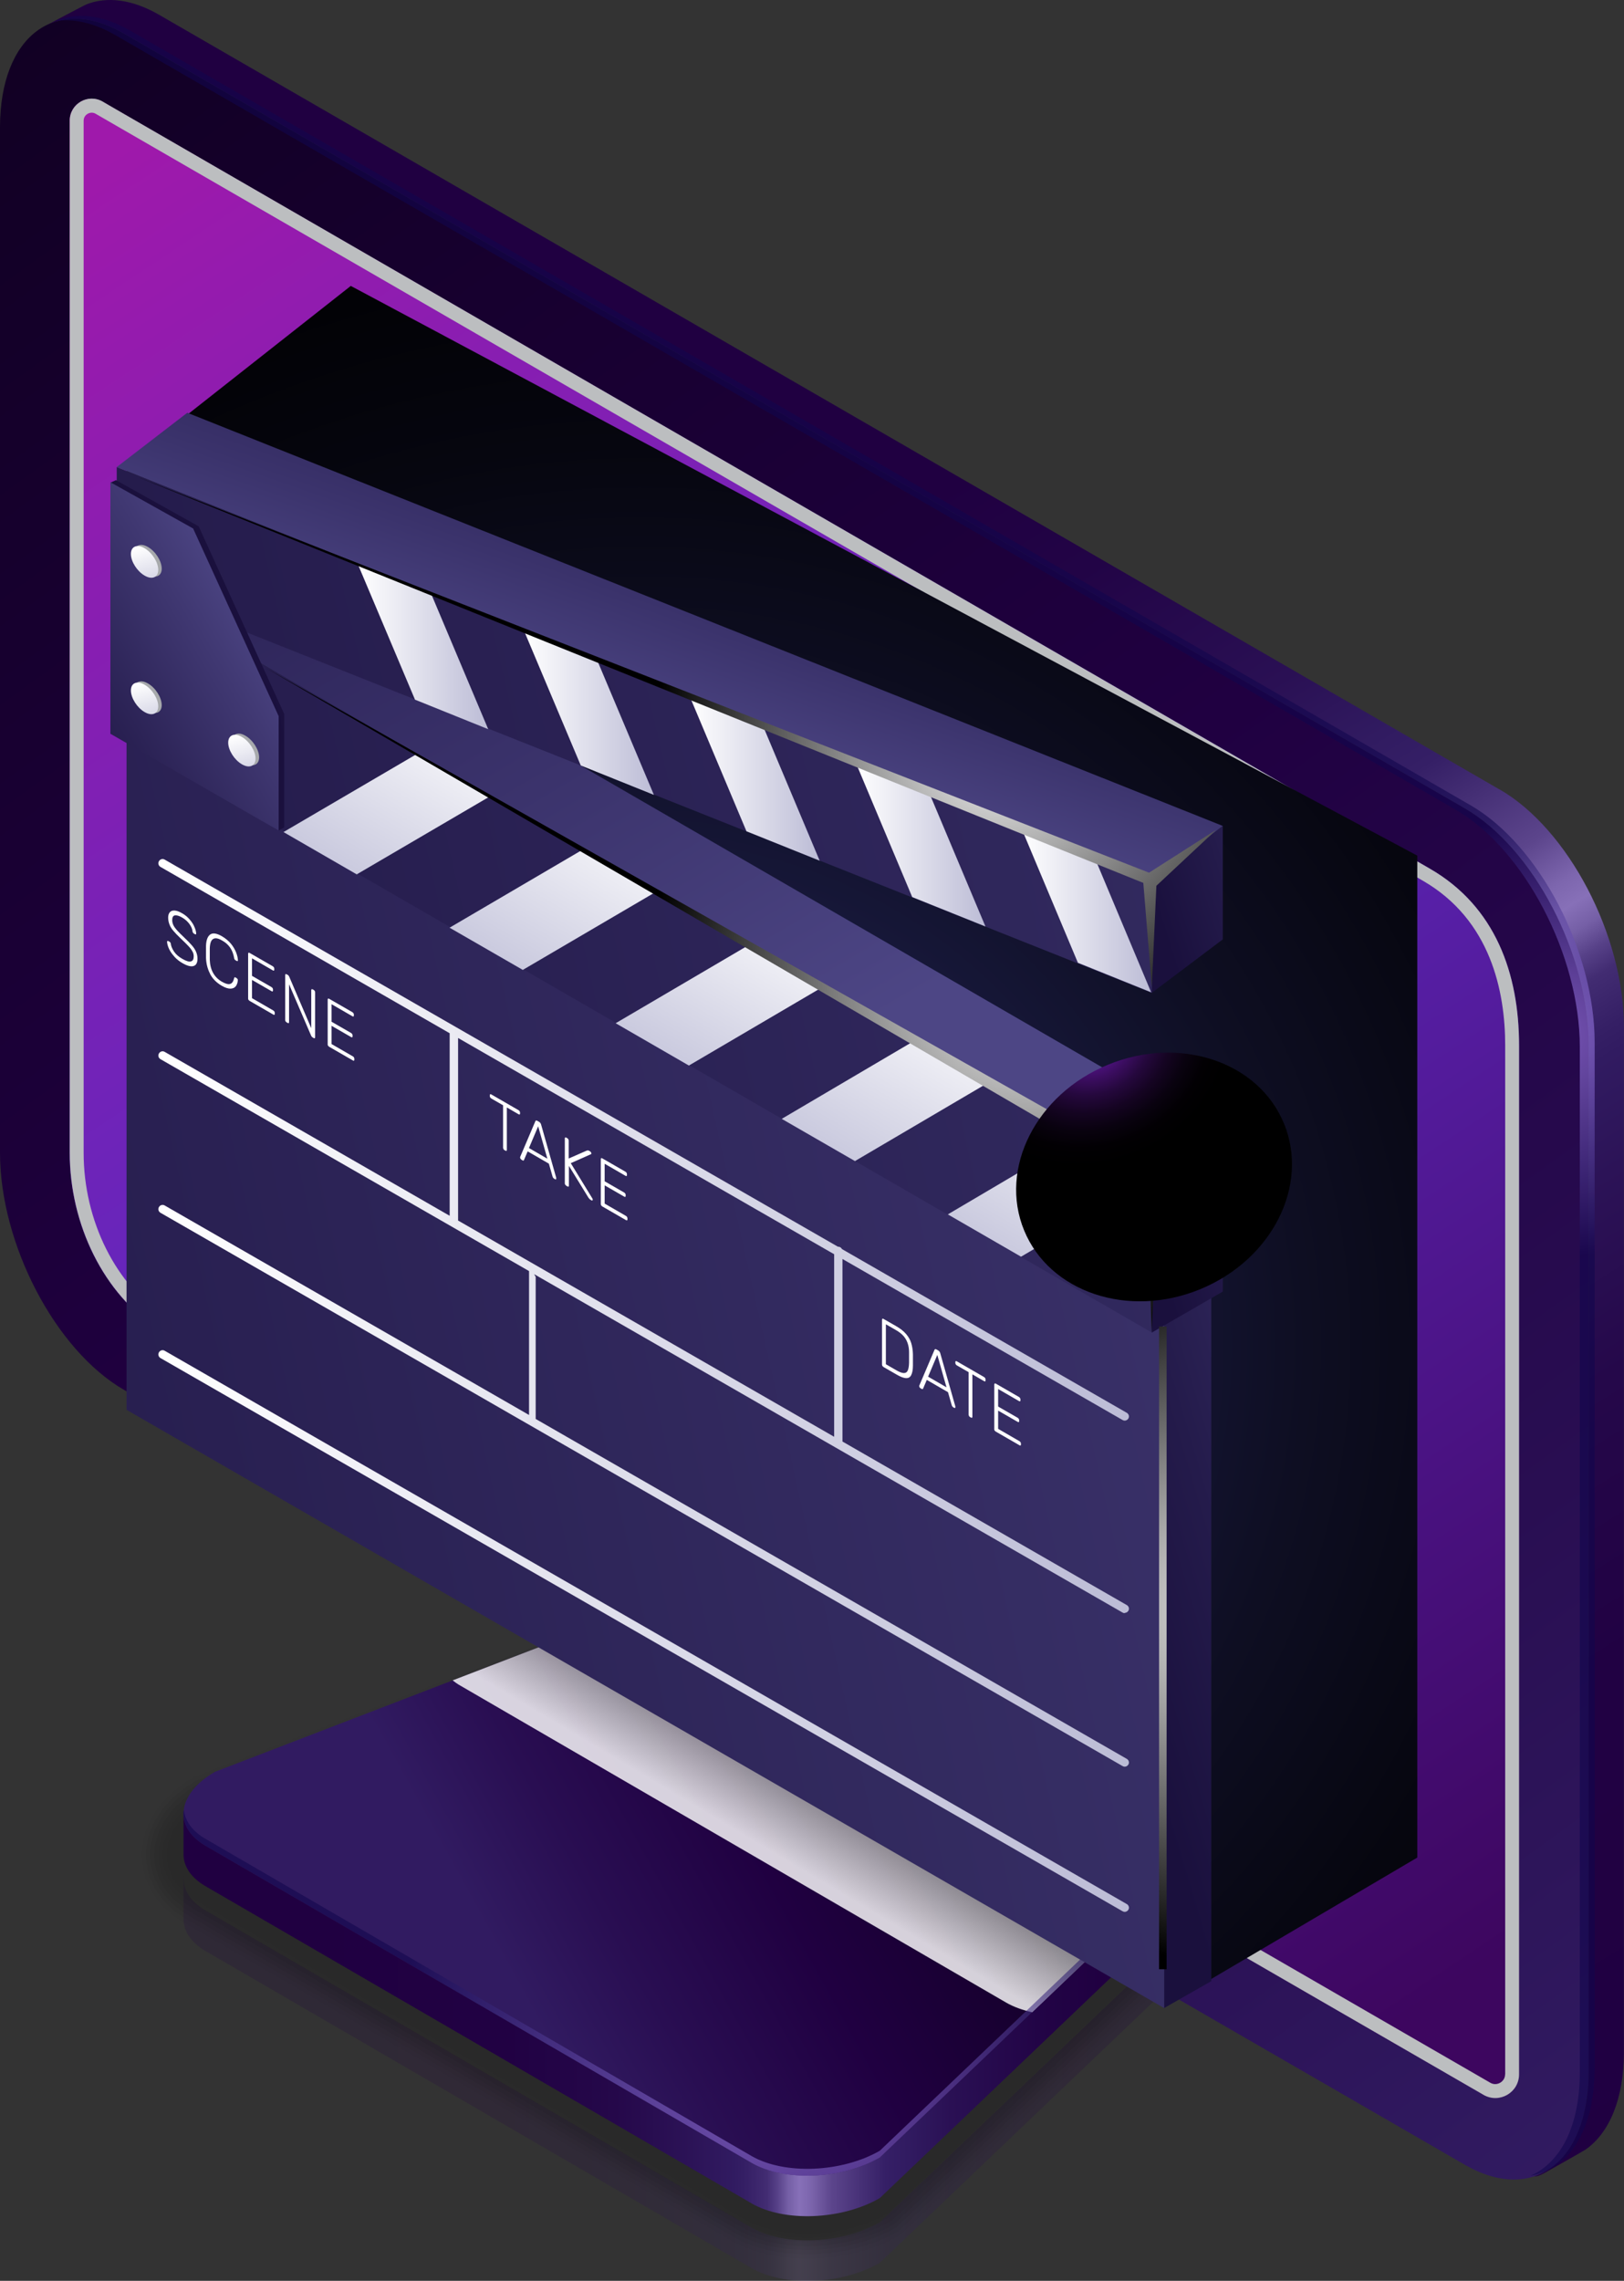 <?xml version="1.0" encoding="UTF-8"?> <svg xmlns="http://www.w3.org/2000/svg" xmlns:xlink="http://www.w3.org/1999/xlink" viewBox="0 0 163.89 230.15"><rect x="0" y="0" width="163.89" height="230.15" fill="#333333" stroke="none"/> <defs> <style> .cls-1 { fill: url(#radial-gradient-4); } .cls-1, .cls-2, .cls-3, .cls-4 { mix-blend-mode: color-dodge; } .cls-2 { fill: url(#Radial_Gradient_1-2); } .cls-3 { fill: url(#Radial_Gradient_1-3); } .cls-5 { fill: url(#linear-gradient); } .cls-5, .cls-6 { opacity: .2; } .cls-7 { fill: url(#radial-gradient); } .cls-7, .cls-8, .cls-9 { mix-blend-mode: screen; } .cls-7, .cls-9 { opacity: .6; } .cls-10 { opacity: .09; } .cls-11 { fill: #fff; } .cls-12 { fill: #a7a9ac; } .cls-13 { fill: #bcbec0; } .cls-13, .cls-14 { mix-blend-mode: multiply; } .cls-8 { fill: url(#radial-gradient-3); } .cls-9 { fill: url(#radial-gradient-2); } .cls-14 { fill: url(#New_Gradient_Swatch_1); opacity: .82; } .cls-15 { fill: url(#New_Gradient_Swatch_copy_12); } .cls-16 { fill: url(#linear-gradient-8); } .cls-17 { fill: url(#linear-gradient-9); } .cls-18 { fill: url(#linear-gradient-3); } .cls-19 { fill: url(#linear-gradient-4); } .cls-20 { fill: url(#linear-gradient-2); } .cls-21 { fill: url(#linear-gradient-6); } .cls-22 { fill: url(#linear-gradient-7); } .cls-23 { fill: url(#linear-gradient-5); } .cls-24 { opacity: .18; } .cls-25 { opacity: .27; } .cls-26 { opacity: .45; } .cls-27 { opacity: .36; } .cls-28 { opacity: .64; } .cls-29 { opacity: .55; } .cls-30 { opacity: .91; } .cls-31 { opacity: .82; } .cls-32 { opacity: .73; } .cls-33 { fill: url(#linear-gradient-14); } .cls-34 { fill: url(#linear-gradient-18); } .cls-35 { fill: url(#linear-gradient-22); } .cls-36 { fill: url(#linear-gradient-20); } .cls-37 { fill: url(#linear-gradient-21); } .cls-38 { fill: url(#linear-gradient-23); } .cls-39 { fill: url(#linear-gradient-15); } .cls-40 { fill: url(#linear-gradient-19); } .cls-41 { fill: url(#linear-gradient-16); } .cls-42 { fill: url(#linear-gradient-17); } .cls-43 { fill: url(#linear-gradient-13); } .cls-44 { fill: url(#linear-gradient-12); } .cls-45 { fill: url(#linear-gradient-10); } .cls-46 { fill: url(#linear-gradient-11); } .cls-47 { fill: url(#linear-gradient-27); } .cls-48 { fill: url(#linear-gradient-24); } .cls-49 { fill: url(#linear-gradient-26); } .cls-50 { fill: url(#linear-gradient-25); } .cls-51 { fill: url(#linear-gradient-28); } .cls-52 { fill: url(#linear-gradient-29); } .cls-53 { fill: url(#linear-gradient-30); } .cls-54 { fill: url(#linear-gradient-31); } .cls-55 { isolation: isolate; } .cls-56 { opacity: 0; } .cls-4 { fill: url(#Radial_Gradient_1); } </style> <linearGradient id="linear-gradient" x1="22.67" y1="209.72" x2="132.07" y2="209.72" gradientUnits="userSpaceOnUse"> <stop offset=".06" stop-color="#200041"></stop> <stop offset=".26" stop-color="#210143"></stop> <stop offset=".36" stop-color="#25084a"></stop> <stop offset=".43" stop-color="#2c1357"></stop> <stop offset=".47" stop-color="#311b61"></stop> <stop offset=".48" stop-color="#351f65"></stop> <stop offset=".5" stop-color="#422c72"></stop> <stop offset=".51" stop-color="#574188"></stop> <stop offset=".52" stop-color="#755fa6"></stop> <stop offset=".53" stop-color="#8770b8"></stop> <stop offset=".54" stop-color="#7d66ae"></stop> <stop offset=".56" stop-color="#5c458c"></stop> <stop offset=".59" stop-color="#442e74"></stop> <stop offset=".61" stop-color="#351f66"></stop> <stop offset=".63" stop-color="#311b61"></stop> <stop offset=".67" stop-color="#2a1054"></stop> <stop offset=".75" stop-color="#220446"></stop> <stop offset=".81" stop-color="#200041"></stop> <stop offset="1" stop-color="#200041"></stop> </linearGradient> <linearGradient id="linear-gradient-2" x1="22.67" y1="193.03" x2="132.07" y2="193.03" xlink:href="#linear-gradient"></linearGradient> <linearGradient id="linear-gradient-3" x1="51.95" y1="200.07" x2="101.54" y2="172.64" gradientUnits="userSpaceOnUse"> <stop offset="0" stop-color="#311b61"></stop> <stop offset=".2" stop-color="#290e52"></stop> <stop offset=".49" stop-color="#200041"></stop> <stop offset="1" stop-color="#0f001f"></stop> </linearGradient> <linearGradient id="New_Gradient_Swatch_1" data-name="New Gradient Swatch 1" x1="78.25" y1="187.1" x2="87.98" y2="170.78" gradientUnits="userSpaceOnUse"> <stop offset="0" stop-color="#fff"></stop> <stop offset="1" stop-color="#000"></stop> </linearGradient> <radialGradient id="radial-gradient" cx="78.57" cy="209.28" fx="78.57" fy="209.28" r="38.92" gradientUnits="userSpaceOnUse"> <stop offset="0" stop-color="#af8afc"></stop> <stop offset="1" stop-color="#10054d"></stop> </radialGradient> <linearGradient id="New_Gradient_Swatch_copy_12" data-name="New Gradient Swatch copy 12" x1="158.53" y1="219.33" x2="-8.88" y2="-12.32" gradientUnits="userSpaceOnUse"> <stop offset="0" stop-color="#311b61"></stop> <stop offset=".2" stop-color="#290e52"></stop> <stop offset=".49" stop-color="#200041"></stop> <stop offset="1" stop-color="#0f001f"></stop> </linearGradient> <linearGradient id="linear-gradient-4" x1="13.76" y1="10.76" x2="156.19" y2="224.93" gradientUnits="userSpaceOnUse"> <stop offset=".01" stop-color="#9f19ab"></stop> <stop offset=".43" stop-color="#5f27bd"></stop> <stop offset=".9" stop-color="#3d065f"></stop> </linearGradient> <linearGradient id="linear-gradient-5" x1="194.09" y1="224.37" x2="62.32" y2="13.82" xlink:href="#linear-gradient"></linearGradient> <radialGradient id="radial-gradient-2" cx="156.71" cy="104.46" fx="156.71" fy="104.46" r="22.43" xlink:href="#radial-gradient"></radialGradient> <radialGradient id="radial-gradient-3" cx="64.56" cy="135.86" fx="64.56" fy="135.86" r="140.19" gradientUnits="userSpaceOnUse"> <stop offset="0" stop-color="#363885"></stop> <stop offset=".15" stop-color="#26285f"></stop> <stop offset=".31" stop-color="#18193d"></stop> <stop offset=".48" stop-color="#0e0e22"></stop> <stop offset=".65" stop-color="#06060f"></stop> <stop offset=".82" stop-color="#010103"></stop> <stop offset="1" stop-color="#000"></stop> </radialGradient> <linearGradient id="linear-gradient-6" x1="112.96" y1="168.42" x2="159.62" y2="154.45" gradientUnits="userSpaceOnUse"> <stop offset="0" stop-color="#1a103d"></stop> <stop offset=".27" stop-color="#241b4b"></stop> <stop offset=".78" stop-color="#403872"></stop> <stop offset="1" stop-color="#4d4685"></stop> </linearGradient> <linearGradient id="linear-gradient-7" x1="-97.81" y1="174.06" x2="235.28" y2="99.39" xlink:href="#linear-gradient-6"></linearGradient> <linearGradient id="linear-gradient-8" x1="76.63" y1="83.86" x2="66.2" y2="103.74" xlink:href="#linear-gradient-6"></linearGradient> <linearGradient id="linear-gradient-9" x1="116.41" y1="125.62" x2="139.46" y2="118.72" gradientUnits="userSpaceOnUse"> <stop offset="0" stop-color="#1a103d"></stop> <stop offset=".33" stop-color="#241b4b"></stop> <stop offset=".97" stop-color="#3f3872"></stop> <stop offset="1" stop-color="#413a75"></stop> </linearGradient> <linearGradient id="linear-gradient-10" x1="-80" y1="128.78" x2="214.38" y2="62.79" xlink:href="#linear-gradient-9"></linearGradient> <linearGradient id="linear-gradient-11" x1="33.6" y1="28.95" x2="80.18" y2="108" gradientUnits="userSpaceOnUse"> <stop offset="0" stop-color="#251c4d"></stop> <stop offset=".59" stop-color="#3b336c"></stop> <stop offset="1" stop-color="#4d4685"></stop> </linearGradient> <linearGradient id="linear-gradient-12" x1="45.6" y1="70.68" x2="32.98" y2="92.61" gradientUnits="userSpaceOnUse"> <stop offset="0" stop-color="#fff"></stop> <stop offset="1" stop-color="#bcbcd6"></stop> </linearGradient> <linearGradient id="linear-gradient-13" x1="62.35" y1="80.32" x2="49.73" y2="102.25" xlink:href="#linear-gradient-12"></linearGradient> <linearGradient id="linear-gradient-14" x1="79.1" y1="89.96" x2="66.49" y2="111.89" xlink:href="#linear-gradient-12"></linearGradient> <linearGradient id="linear-gradient-15" x1="95.86" y1="99.6" x2="83.24" y2="121.53" xlink:href="#linear-gradient-12"></linearGradient> <linearGradient id="linear-gradient-16" x1="112.61" y1="109.24" x2="99.99" y2="131.17" xlink:href="#linear-gradient-12"></linearGradient> <linearGradient id="linear-gradient-17" x1="116.73" y1="123.77" x2="137.6" y2="117.53" gradientTransform="translate(0 -10.11) rotate(-9.93) scale(1.02 .99) skewX(-9.64)" xlink:href="#linear-gradient-9"></linearGradient> <linearGradient id="linear-gradient-18" x1="-78.74" y1="126.98" x2="213.07" y2="61.56" gradientTransform="translate(0 -10.11) rotate(-9.93) scale(1.02 .99) skewX(-9.64)" xlink:href="#linear-gradient-9"></linearGradient> <linearGradient id="linear-gradient-19" x1="76.49" y1="70.22" x2="63.8" y2="94.4" gradientTransform="translate(0 -10.11) rotate(-9.93) scale(1.02 .99) skewX(-9.64)" xlink:href="#linear-gradient-11"></linearGradient> <linearGradient id="linear-gradient-20" x1="36.18" y1="65.33" x2="49.27" y2="65.33" xlink:href="#linear-gradient-12"></linearGradient> <linearGradient id="linear-gradient-21" x1="52.91" y1="71.96" x2="65.99" y2="71.96" xlink:href="#linear-gradient-12"></linearGradient> <linearGradient id="linear-gradient-22" x1="69.63" y1="78.59" x2="82.72" y2="78.59" xlink:href="#linear-gradient-12"></linearGradient> <linearGradient id="linear-gradient-23" x1="86.36" y1="85.22" x2="99.45" y2="85.22" xlink:href="#linear-gradient-12"></linearGradient> <linearGradient id="linear-gradient-24" x1="103.08" y1="91.85" x2="116.17" y2="91.85" xlink:href="#linear-gradient-12"></linearGradient> <linearGradient id="linear-gradient-25" x1="26.29" y1="64.76" x2="47.55" y2="60.22" xlink:href="#linear-gradient-9"></linearGradient> <linearGradient id="linear-gradient-26" x1="1.87" y1="76.68" x2="26.48" y2="62.2" xlink:href="#linear-gradient-6"></linearGradient> <linearGradient id="linear-gradient-27" x1="14.15" y1="55.15" x2="15.76" y2="60.82" xlink:href="#linear-gradient-12"></linearGradient> <linearGradient id="linear-gradient-28" x1="14.15" y1="68.92" x2="15.76" y2="74.59" xlink:href="#linear-gradient-12"></linearGradient> <linearGradient id="linear-gradient-29" x1="23.97" y1="74.19" x2="25.58" y2="79.86" xlink:href="#linear-gradient-12"></linearGradient> <radialGradient id="Radial_Gradient_1" data-name="Radial Gradient 1" cx="103.98" cy="98.72" fx="103.98" fy="98.72" r="38.51" gradientUnits="userSpaceOnUse"> <stop offset="0" stop-color="#fff"></stop> <stop offset="1" stop-color="#000"></stop> </radialGradient> <radialGradient id="Radial_Gradient_1-2" data-name="Radial Gradient 1" cx="101.15" cy="74.5" fx="101.15" fy="74.5" r="35.11" xlink:href="#Radial_Gradient_1"></radialGradient> <linearGradient id="linear-gradient-30" x1="15.98" y1="132.47" x2="113.92" y2="132.47" xlink:href="#linear-gradient-12"></linearGradient> <linearGradient id="linear-gradient-31" x1="15.98" y1="164.58" x2="113.92" y2="164.58" xlink:href="#linear-gradient-12"></linearGradient> <radialGradient id="radial-gradient-4" cx="-188.45" cy="-6572.36" fx="-188.45" fy="-6572.36" r="27.35" gradientTransform="translate(1325.45 2803.24) rotate(-22.35) scale(.52 .45)" gradientUnits="userSpaceOnUse"> <stop offset="0" stop-color="#7c1dc9"></stop> <stop offset=".03" stop-color="#741bbc"></stop> <stop offset=".16" stop-color="#55148b"></stop> <stop offset=".3" stop-color="#3b0d60"></stop> <stop offset=".43" stop-color="#25083d"></stop> <stop offset=".57" stop-color="#150422"></stop> <stop offset=".71" stop-color="#09020f"></stop> <stop offset=".85" stop-color="#020003"></stop> <stop offset="1" stop-color="#000"></stop> </radialGradient> <radialGradient id="Radial_Gradient_1-3" data-name="Radial Gradient 1" cx="126.57" cy="162.52" fx="126.57" fy="162.52" r="35.95" xlink:href="#Radial_Gradient_1"></radialGradient> </defs> <g class="cls-55"> <g id="_Слой_2" data-name="Слой 2"> <g id="Layer_1" data-name="Layer 1"> <path class="cls-5" d="M122.23,191.11c0,1.47-1.07,3.02-3.16,4.23l-30.28,28.9c-3.83,2.21-9.62,2.45-12.94,.54l-55.09-31.99c-1.6-.93-2.33-2.19-2.22-3.49-.01,.06-.02,.14-.02,.23,0,.04,0,4.12,0,4.16,.02,1.2,.76,2.33,2.24,3.19l55.09,31.99c3.32,1.92,9.11,1.68,12.94-.54l30.28-28.9c2.13-1.23,3.2-2.8,3.17-4.29,0-.25,.04-2.99,0-4.02Z"></path> <g class="cls-6"> <path class="cls-56" d="M81.46,228.33c-3.02,0-5.77-.66-7.93-1.91l-55.09-31.99c-2.89-1.67-4.55-4.31-4.55-7.25,0-3.22,2-6.22,5.48-8.23l48.34-18.6c2.74-1.58,6.16-2.45,9.63-2.45,3.02,0,5.77,.66,7.93,1.91l37.02,21.69c2.89,1.67,4.55,4.31,4.55,7.25,0,3.22-2,6.22-5.48,8.23l-30.28,28.9c-2.74,1.58-6.16,2.45-9.63,2.45Z"></path> <path class="cls-10" d="M19.59,179.3l48.34-18.6c2.72-1.57,6.15-2.42,9.59-2.38,1.48,.02,2.88,.21,4.18,.54s2.67,.9,3.67,1.48l35.75,20.95s1.04,.61,1.06,.63c2.83,1.7,4.12,4.35,3.96,7.21s-2.36,6.18-5.53,8.01l-29.73,28.38c-2.67,1.54-6.02,2.39-9.4,2.39-2.95,0-5.63-.64-7.74-1.86l-55.09-31.99c-2.78-1.6-4.35-4.12-4.34-6.92,.01-3.05,1.93-5.91,5.27-7.84Z"></path> <path class="cls-24" d="M19.8,179.67l48.34-18.6c2.71-1.57,6.15-2.39,9.55-2.32,1.47,.03,2.86,.27,4.14,.6,1.11,.29,2.72,1,3.63,1.52l35.56,20.83c.07,.04,1,.6,1.05,.64,2.77,1.72,3.69,4.35,3.38,7.17-.29,2.62-2.73,6.13-5.58,7.78l-29.19,27.85c-2.61,1.51-5.88,2.33-9.17,2.34-2.87,0-5.5-.61-7.56-1.8l-55.09-31.99c-2.67-1.54-4.15-3.94-4.13-6.58,.03-2.88,1.85-5.59,5.06-7.44Z"></path> <path class="cls-25" d="M20.01,180.03l48.34-18.6c2.7-1.56,6.15-2.35,9.5-2.25,1.47,.05,2.84,.32,4.1,.66,.98,.27,2.78,1.1,3.58,1.56l35.36,20.72c.1,.06,.97,.58,1.04,.64,2.71,1.75,3.26,4.33,2.79,7.12-.39,2.31-3.09,6.09-5.63,7.55l-28.64,27.33c-2.54,1.47-5.73,2.27-8.94,2.28-2.8,0-5.37-.59-7.37-1.74l-55.09-31.99c-2.55-1.47-3.96-3.75-3.92-6.25,.04-2.71,1.78-5.28,4.84-7.05Z"></path> <path class="cls-27" d="M20.22,180.4l48.34-18.6c2.69-1.55,6.15-2.32,9.46-2.18,1.46,.06,2.82,.37,4.06,.73,.85,.25,2.84,1.2,3.54,1.61l35.16,20.6c.13,.08,.93,.56,1.03,.65,2.65,1.77,3.45,4.5,2.21,7.08,0,2.05-3.46,6.05-5.68,7.33l-28.09,26.81c-2.48,1.43-5.59,2.21-8.71,2.22-2.72,.01-5.23-.56-7.18-1.69l-55.09-31.99c-2.44-1.41-3.76-3.56-3.7-5.92,.05-2.55,1.71-4.97,4.63-6.65Z"></path> <path class="cls-26" d="M20.43,180.76l48.34-18.6c2.68-1.55,6.14-2.29,9.42-2.12,1.46,.08,2.8,.42,4.02,.79,.73,.22,2.89,1.3,3.5,1.65l34.97,20.49c.17,.1,.9,.54,1.02,.65,2.59,1.8,3.17,4.54,1.62,7.04,0,1.76-3.82,6-5.72,7.1l-27.55,26.29c-2.41,1.39-5.45,2.15-8.47,2.17-2.65,.01-5.1-.54-6.99-1.63l-55.09-31.99c-2.32-1.34-3.56-3.37-3.49-5.58,.07-2.38,1.64-4.65,4.42-6.26Z"></path> <path class="cls-29" d="M20.64,181.12l48.34-18.6c2.67-1.54,6.14-2.26,9.37-2.05,1.45,.1,2.78,.47,3.98,.86,.61,.19,2.95,1.4,3.45,1.69l34.77,20.37c.2,.12,.86,.53,1.01,.66,2.52,1.83,2.89,4.59,1.04,7,0,1.46-4.19,5.96-5.77,6.87l-27,25.77c-2.35,1.36-5.31,2.09-8.24,2.11-2.57,.02-4.97-.51-6.8-1.57l-55.09-31.99c-2.21-1.28-3.36-3.18-3.28-5.25,.08-2.21,1.57-4.34,4.21-5.86Z"></path> <path class="cls-28" d="M20.85,181.49l48.34-18.6c2.65-1.53,6.14-2.23,9.33-1.98,1.44,.11,2.75,.53,3.94,.92,.48,.16,3.01,1.5,3.41,1.73l34.57,20.26c.23,.13,.83,.51,1,.66,2.46,1.85,2.62,4.64,.45,6.96,0,1.17-4.55,5.92-5.82,6.65l-26.45,25.24c-2.29,1.32-5.17,2.03-8.01,2.05-2.49,.02-4.83-.49-6.61-1.52l-55.09-31.99c-2.1-1.21-3.16-3-3.07-4.92,.1-2.04,1.5-4.03,4-5.47Z"></path> <path class="cls-32" d="M21.06,181.85l48.34-18.6c2.64-1.53,6.13-2.19,9.28-1.92,1.44,.13,2.73,.58,3.91,.99,.36,.13,3.06,1.6,3.36,1.77l34.38,20.14c.27,.15,.79,.49,.99,.67,2.4,1.88,2.34,4.68-.14,6.91,0,.88-4.92,5.87-5.87,6.42l-25.91,24.72c-2.22,1.28-5.03,1.97-7.78,2-2.42,.02-4.7-.46-6.43-1.46l-55.09-31.99c-1.98-1.14-2.96-2.81-2.86-4.58,.11-1.87,1.43-3.71,3.79-5.07Z"></path> <path class="cls-31" d="M21.27,182.22l48.34-18.6c2.63-1.52,6.13-2.16,9.24-1.85,1.43,.15,2.7,.63,3.87,1.05,.24,.09,3.12,1.7,3.32,1.81l34.18,20.03c.3,.17,.76,.48,.98,.67,2.34,1.9,2.06,4.73-.72,6.87,0,.59-5.29,5.83-5.92,6.19l-25.36,24.2c-2.16,1.25-4.89,1.91-7.55,1.94-2.34,.03-4.57-.44-6.24-1.4l-55.09-31.99c-1.87-1.08-2.77-2.62-2.65-4.25,.12-1.7,1.36-3.4,3.57-4.68Z"></path> <path class="cls-30" d="M21.48,182.58l48.35-18.6c2.62-1.51,6.13-2.13,9.2-1.78,1.42,.16,2.68,.68,3.83,1.12,.12,.05,3.18,1.8,3.28,1.85l33.99,19.91c.33,.19,.72,.46,.97,.68,2.28,1.93,1.79,4.77-1.31,6.83,0,.29-5.65,5.78-5.97,5.97l-24.81,23.68c-2.09,1.21-4.75,1.85-7.32,1.88-2.27,.03-4.43-.42-6.05-1.35l-55.09-31.99c-1.76-1.01-2.57-2.43-2.43-3.91,.14-1.53,1.29-3.09,3.36-4.29Z"></path> <path d="M75.84,222.41l-55.08-31.99c-3.32-1.92-2.9-5.26,.93-7.47l48.35-18.6c3.83-2.21,9.62-2.45,12.94-.54l37.02,21.69c3.32,1.92,2.9,5.26-.93,7.47l-30.28,28.9c-3.83,2.21-9.62,2.45-12.94,.54Z"></path> </g> <path class="cls-20" d="M75.84,222.33l-55.08-31.99c-1.48-.85-2.22-1.99-2.24-3.18,0-.04,0-4.12,0-4.16,.03-1.45,1.1,1.07,3.17-.12l48.35-18.6c3.83-2.21,9.62-2.45,12.94-.54l37.02,21.69c1.11,.64,1.91-2.07,2.2-1.21,.1,.29,.03,4.1,.04,4.39,.03,1.49-1.04,3.06-3.17,4.29l-30.28,28.9c-3.83,2.21-9.62,2.45-12.94,.54Z"></path> <path class="cls-18" d="M75.84,218.25l-55.08-31.99c-3.32-1.92-2.9-5.26,.93-7.47l48.35-18.6c3.83-2.21,9.62-2.45,12.94-.54l37.02,21.69c3.32,1.92,2.9,5.26-.93,7.47l-30.28,28.9c-3.83,2.21-9.62,2.45-12.94,.54Z"></path> <path class="cls-14" d="M120,181.34l-37.02-21.69c-3.32-1.92-9.11-1.68-12.94,.54l-24.36,9.37c.23,.18,.47,.36,.76,.52l55.09,31.99c.76,.44,1.66,.76,2.63,.98l14.91-14.23c3.83-2.21,4.25-5.56,.93-7.47Z"></path> <path class="cls-7" d="M119.07,188.12l-30.28,28.9c-3.83,2.21-9.62,2.45-12.94,.54l-55.08-31.99c-1.38-.79-2.1-1.84-2.21-2.94-.17,1.36,.55,2.67,2.21,3.63l55.08,31.99c3.32,1.92,9.11,1.67,12.94-.54l30.28-28.9c2.24-1.29,3.3-2.98,3.14-4.53-.17,1.35-1.23,2.74-3.14,3.84Z"></path> <path class="cls-15" d="M147.81,218.43L12.52,140.25c-6.92-3.99-12.52-14.71-12.52-23.93V12.86C0,3.64,5.61-.61,12.52,3.39L147.81,81.56c6.92,3.99,12.52,14.71,12.52,23.93v103.47c0,9.22-5.61,13.46-12.52,9.47Z"></path> <path class="cls-19" d="M149.43,211.22L16.04,134.16c-5.57-3.54-9.01-10.61-9.01-17.84V12.18c0-1.71,1.86-2.78,3.34-1.91,.17,.1,.31,.18,.39,.23L144.29,87.65c6.63,3.82,9.01,10.61,9.01,17.84v103.82c0,1.84-1.99,2.99-3.58,2.08-.13-.07-.23-.13-.29-.17Z"></path> <path class="cls-13" d="M144.29,87.65L10.77,10.49c-.08-.05-.22-.13-.39-.23-1.48-.87-3.34,.2-3.34,1.91V116.32c0,7.23,3.44,14.3,9.01,17.84l133.38,77.06c.07,.04,.17,.1,.29,.17,1.6,.91,3.58-.24,3.58-2.08V105.49c0-7.23-2.38-14.02-9.01-17.84Zm7.6,121.66c0,.61-.52,.99-.99,.99-.17,0-.33-.04-.49-.13L16.75,132.94c-5.03-3.2-8.31-9.73-8.31-16.62V12.18c0-.5,.42-.81,.82-.81,.14,0,.28,.04,.41,.12L143.59,88.87c6.87,3.96,8.31,11.22,8.31,16.62v103.82Z"></path> <path class="cls-23" d="M151.36,79.68L16.07,1.5C13.34-.08,10.81-.37,8.75,.43c-.26,.1-3.75,1.96-4,2.09,0,0-.01,0-.02,.01,2.14-1.04,4.85-.85,7.8,.86L147.81,81.56c6.92,3.99,12.52,14.71,12.52,23.93v103.47c0,5.75-2.18,9.57-5.51,10.65,.27,.02,.61-.09,1.1-.37,.16-.09,3.95-2.23,4.1-2.34,2.38-1.67,3.86-5.09,3.86-9.83V103.6c0-9.22-5.61-19.93-12.52-23.93Z"></path> <path class="cls-9" d="M148.41,81.26L13.13,3.09c-2.84-1.64-5.44-1.87-7.54-.96,1.79-.28,3.85,.15,6.04,1.41L146.91,81.71c6.92,3.99,12.52,14.71,12.52,23.93v103.47c0,5.44-1.96,9.13-4.98,10.43,3.86-.61,6.48-4.58,6.48-10.88V105.19c0-9.22-5.61-19.94-12.52-23.93Z"></path> <polygon class="cls-8" points="143.03 86.34 35.4 28.85 12.79 46.66 12.79 142.14 117.62 202.4 117.62 202.41 117.63 202.41 117.64 202.41 117.64 202.4 143.03 187.44 143.03 86.34"></polygon> <g> <polygon class="cls-21" points="117.47 132.93 117.47 202.63 122.24 199.91 122.24 130.07 117.47 132.93"></polygon> <polygon class="cls-22" points="117.49 132.93 117.49 202.63 12.77 142.26 12.77 72.43 117.49 132.93"></polygon> <polygon class="cls-16" points="12.77 72.43 117.49 132.93 122.24 130.07 17.48 69.61 12.77 72.43"></polygon> </g> <g> <polygon class="cls-17" points="116.23 119.02 116.23 134.47 123.4 130.33 123.4 114.74 116.23 119.02"></polygon> <polygon class="cls-45" points="116.25 119.02 116.25 134.47 11.78 74.11 11.78 58.52 116.25 119.02"></polygon> <polygon class="cls-46" points="11.78 58.52 116.25 119.02 123.4 114.74 18.9 54.28 11.78 58.52"></polygon> </g> <g> <polygon class="cls-44" points="36 88.23 28.61 83.96 41.95 76.15 49.34 80.42 36 88.23"></polygon> <polygon class="cls-43" points="52.76 97.87 45.37 93.61 58.69 85.8 66.08 90.06 52.76 97.87"></polygon> <polygon class="cls-33" points="69.52 107.52 62.13 103.25 75.43 95.44 82.82 99.71 69.52 107.52"></polygon> <polygon class="cls-39" points="86.28 117.16 78.89 112.9 92.17 105.08 99.56 109.35 86.28 117.16"></polygon> <polygon class="cls-41" points="103.04 126.81 95.65 122.54 108.91 114.72 116.3 118.99 103.04 126.81"></polygon> </g> <g> <g> <polygon class="cls-42" points="116.23 88.87 116.23 100.19 123.4 94.79 123.4 83.34 116.23 88.87"></polygon> <polygon class="cls-34" points="116.25 88.87 116.25 100.19 11.78 58.59 11.78 47.13 116.25 88.87"></polygon> <polygon class="cls-40" points="11.78 47.13 116.25 88.87 123.4 83.34 18.9 41.65 11.78 47.13"></polygon> </g> <g> <polygon class="cls-36" points="43.57 60.06 36.18 57.09 41.88 70.6 49.27 73.58 43.57 60.06"></polygon> <polygon class="cls-37" points="60.29 66.68 52.91 63.71 58.61 77.24 65.99 80.21 60.29 66.68"></polygon> <polygon class="cls-35" points="77.02 73.3 69.63 70.33 75.33 83.88 82.72 86.85 77.02 73.3"></polygon> <polygon class="cls-38" points="93.74 79.92 86.36 76.95 92.06 90.52 99.45 93.49 93.74 79.92"></polygon> <polygon class="cls-48" points="110.47 86.54 103.08 83.57 108.78 97.15 116.17 100.13 110.47 86.54"></polygon> </g> </g> <g> <polygon class="cls-50" points="11.7 48.45 11.16 48.7 11.86 73.97 28.12 83.81 28.68 83.48 28.68 72.04 20.05 53.11 11.7 48.45"></polygon> <polygon class="cls-49" points="11.14 48.66 11.14 74.04 28.12 83.81 28.12 72.26 19.49 53.33 11.14 48.66"></polygon> <path class="cls-12" d="M16.32,57.38c0,.76-.62,1.03-1.38,.58-.76-.44-1.38-1.42-1.38-2.18s.62-1.03,1.38-.58c.76,.44,1.38,1.42,1.38,2.18Z"></path> <path class="cls-12" d="M16.32,71.15c0,.76-.62,1.02-1.38,.58-.76-.44-1.38-1.42-1.38-2.18s.62-1.03,1.38-.58c.76,.44,1.38,1.42,1.38,2.18Z"></path> <path class="cls-12" d="M26.15,76.42c0,.76-.62,1.03-1.38,.58-.76-.44-1.38-1.42-1.38-2.18s.62-1.03,1.38-.58c.76,.44,1.38,1.42,1.38,2.18Z"></path> <path class="cls-47" d="M15.97,57.5c0,.76-.62,1.03-1.38,.58-.76-.44-1.38-1.42-1.38-2.18s.62-1.03,1.38-.58c.76,.44,1.38,1.42,1.38,2.18Z"></path> <path class="cls-51" d="M15.97,71.27c0,.76-.62,1.03-1.38,.58-.76-.44-1.38-1.42-1.38-2.18s.62-1.02,1.38-.58c.76,.44,1.38,1.42,1.38,2.18Z"></path> <path class="cls-52" d="M25.79,76.54c0,.76-.62,1.03-1.38,.58-.76-.44-1.38-1.42-1.38-2.18s.62-1.03,1.38-.58c.76,.44,1.38,1.42,1.38,2.18Z"></path> </g> <polygon class="cls-4" points="26.82 67.4 116.25 117.92 123.4 114.74 116.89 119.09 116.23 134.47 115.7 119.18 26.82 67.4"></polygon> <polygon class="cls-2" points="13.8 48.1 115.96 88.06 122.75 83.72 116.7 89.38 116.24 99.6 115.38 89.09 13.8 48.1"></polygon> <g> <path class="cls-11" d="M17.59,96.52c-.23-.25-.41-.51-.53-.77-.12-.26-.19-.5-.2-.72,0-.04,.01-.06,.04-.08,.02-.01,.05-.01,.09,.01l.12,.07c.07,.04,.12,.11,.13,.22,.03,.24,.14,.5,.33,.78,.19,.28,.47,.52,.84,.73,.38,.22,.67,.31,.86,.25,.19-.05,.28-.22,.28-.51,0-.18-.04-.35-.14-.51-.09-.17-.22-.34-.4-.53-.17-.19-.44-.44-.79-.78-.31-.29-.55-.55-.73-.76-.18-.21-.31-.42-.39-.64-.08-.21-.13-.44-.13-.69,0-.24,.06-.42,.17-.54,.11-.13,.27-.18,.48-.17,.21,.01,.46,.1,.75,.27,.3,.17,.56,.38,.77,.63,.21,.25,.38,.49,.48,.75,.11,.25,.17,.47,.18,.67,0,.04-.01,.06-.03,.08-.02,.02-.05,.01-.09-.01l-.12-.07s-.06-.04-.08-.08c-.03-.04-.04-.08-.05-.13-.02-.25-.13-.5-.32-.76-.19-.26-.43-.47-.72-.64-.31-.18-.56-.25-.74-.22-.18,.03-.27,.19-.27,.47,0,.18,.04,.35,.12,.52,.08,.17,.21,.34,.37,.52,.17,.18,.41,.43,.73,.73,.33,.31,.59,.58,.77,.79,.19,.22,.33,.43,.42,.65,.09,.21,.14,.44,.14,.69,0,.42-.14,.66-.4,.74-.27,.08-.64-.02-1.11-.29-.32-.18-.59-.4-.82-.65Z"></path> <path class="cls-11" d="M21.21,98.28c-.26-.49-.4-1.03-.42-1.62,0-.13,0-.33,0-.61s0-.49,0-.62c.02-.56,.16-.94,.42-1.13,.26-.19,.66-.13,1.18,.17,.36,.21,.66,.46,.9,.74,.24,.29,.41,.58,.53,.88,.12,.3,.18,.57,.19,.81h0c0,.05-.01,.07-.04,.08-.02,0-.05,0-.09-.02l-.12-.07c-.07-.04-.12-.12-.13-.22-.08-.44-.22-.79-.42-1.07-.2-.28-.47-.52-.82-.71-.38-.22-.67-.27-.88-.14-.21,.12-.32,.43-.34,.94,0,.12,0,.31,0,.57s0,.46,0,.59c.02,.52,.13,.96,.34,1.33,.21,.37,.5,.66,.88,.88,.34,.2,.62,.28,.82,.23,.2-.05,.34-.24,.42-.59,.02-.09,.06-.11,.13-.07l.12,.07s.07,.05,.09,.09c.03,.04,.04,.08,.03,.12-.01,.23-.08,.43-.19,.59-.12,.16-.29,.25-.53,.26-.24,.01-.54-.08-.9-.29-.52-.3-.92-.7-1.18-1.19Z"></path> <path class="cls-11" d="M25.08,100.91s-.04-.09-.04-.13v-4.55s.01-.08,.04-.09c.02-.02,.06-.01,.1,.01l2.36,1.36s.08,.06,.1,.1c.02,.04,.04,.09,.04,.14v.1s-.01,.08-.04,.09-.06,0-.1-.02l-2.11-1.22v1.77l1.98,1.14s.08,.06,.1,.1c.02,.04,.04,.09,.04,.14v.1s-.01,.08-.04,.09c-.03,.01-.06,0-.1-.02l-1.98-1.14v1.84l2.16,1.25s.08,.06,.1,.1c.02,.04,.04,.09,.04,.14v.1s-.01,.08-.04,.09c-.03,.01-.06,0-.1-.02l-2.41-1.39s-.07-.06-.1-.1Z"></path> <path class="cls-11" d="M28.82,103.07s-.04-.09-.04-.13v-4.55s.01-.08,.04-.09c.02-.02,.06-.01,.1,.01l.13,.07c.05,.03,.09,.08,.13,.16l2.23,5.21v-3.84s.01-.08,.04-.09c.02-.01,.06-.01,.1,.01l.11,.06s.08,.06,.1,.1c.02,.04,.04,.09,.04,.14v4.54s-.01,.08-.04,.09c-.02,.02-.06,.01-.1-.01l-.13-.08c-.05-.03-.09-.08-.13-.16l-2.23-5.19v3.83s-.01,.08-.04,.09-.06,0-.1-.02l-.11-.06s-.07-.06-.1-.1Z"></path> <path class="cls-11" d="M33.11,105.54s-.04-.09-.04-.13v-4.55s.01-.08,.04-.09c.02-.02,.06-.01,.1,.01l2.36,1.36s.08,.06,.1,.1c.02,.04,.04,.09,.04,.14v.1s-.01,.08-.04,.09c-.03,.01-.06,0-.1-.02l-2.11-1.22v1.77l1.98,1.14s.08,.06,.1,.1c.02,.04,.04,.09,.04,.14v.1s-.01,.08-.04,.09-.06,0-.1-.02l-1.98-1.14v1.84l2.16,1.25s.08,.06,.1,.1c.02,.04,.04,.09,.04,.14v.1s-.01,.08-.04,.09c-.03,.01-.06,0-.1-.02l-2.41-1.39s-.07-.06-.1-.1Z"></path> </g> <g> <path class="cls-11" d="M50.81,115.95s-.04-.09-.04-.13v-4.29l-1.2-.69s-.07-.06-.1-.1c-.02-.04-.04-.09-.04-.13v-.1s.01-.08,.04-.09c.02-.02,.06-.01,.1,.01l2.77,1.6s.08,.06,.1,.1c.02,.04,.04,.09,.04,.14v.1s-.01,.08-.04,.09c-.03,.01-.06,0-.1-.02l-1.19-.69v4.29s-.01,.08-.04,.09c-.03,.01-.06,0-.1-.02l-.11-.06s-.07-.06-.1-.1Z"></path> <path class="cls-11" d="M52.53,116.94s-.04-.08-.04-.12v-.07s1.54-3.62,1.54-3.62c.03-.07,.09-.09,.18-.04l.21,.12c.08,.05,.14,.13,.18,.24l1.53,5.39v.08s0,.06-.02,.08c-.02,.02-.05,.01-.08,0l-.12-.07s-.07-.05-.09-.09c-.02-.04-.04-.07-.05-.09l-.38-1.33-2.14-1.24-.38,.89s-.02,.03-.04,.04c-.02,.01-.05,0-.09-.02l-.12-.07s-.06-.05-.08-.09Zm.86-1.09l1.85,1.07-.93-3.27-.93,2.2Z"></path> <path class="cls-11" d="M57.04,119.55s-.04-.09-.04-.13v-4.55s.01-.08,.04-.09c.02-.02,.06-.01,.1,.01l.11,.06s.08,.06,.1,.1c.02,.04,.04,.09,.04,.14v1.81l1.83-.8s.07-.01,.1-.02c.03,0,.08,.01,.13,.04l.1,.06s.06,.05,.09,.09c.02,.04,.04,.08,.04,.12s0,.06-.03,.07l-2.05,.91,2.18,3.56s.04,.08,.04,.12-.01,.06-.04,.08c-.02,.01-.05,.01-.08,0l-.1-.06c-.05-.03-.1-.07-.13-.11-.03-.04-.07-.08-.1-.13l-1.96-3.19v2.01s-.01,.08-.04,.09-.06,0-.1-.02l-.11-.06s-.07-.06-.1-.1Z"></path> <path class="cls-11" d="M60.67,121.64s-.04-.09-.04-.13v-4.55s.01-.08,.04-.09c.02-.02,.06-.01,.1,.01l2.36,1.36s.08,.06,.1,.1c.02,.04,.04,.09,.04,.14v.1s-.01,.08-.04,.09c-.03,.01-.06,0-.1-.02l-2.11-1.22v1.77l1.98,1.14s.08,.06,.1,.1c.02,.04,.04,.09,.04,.14v.1s-.01,.08-.04,.09-.06,0-.1-.02l-1.98-1.14v1.84l2.16,1.25s.08,.06,.1,.1c.02,.04,.04,.09,.04,.14v.11s-.01,.08-.04,.09c-.03,.01-.06,0-.1-.02l-2.41-1.39s-.07-.06-.1-.1Z"></path> </g> <g> <path class="cls-11" d="M89.05,137.84s-.04-.09-.04-.13v-4.55s.01-.08,.04-.09c.02-.02,.06-.01,.1,.01l1.29,.74c.42,.24,.75,.5,1,.79,.24,.28,.42,.59,.52,.92,.1,.33,.16,.71,.17,1.14,0,.14,0,.33,0,.55s0,.42,0,.55c0,.44-.06,.76-.17,.98-.1,.21-.27,.32-.51,.31-.24,0-.56-.12-.97-.36l-1.32-.76s-.07-.06-.1-.1Zm1.39,.42c.32,.19,.58,.28,.76,.29,.19,0,.32-.07,.4-.24,.08-.17,.13-.43,.14-.8,0-.14,0-.31,0-.52s0-.38,0-.52c0-.52-.11-.96-.32-1.32-.2-.36-.54-.67-1.01-.94l-1.01-.58v4.03l1.04,.6Z"></path> <path class="cls-11" d="M92.81,140.01s-.04-.08-.04-.12v-.07s1.54-3.62,1.54-3.62c.03-.07,.09-.09,.18-.04l.21,.12c.08,.05,.14,.13,.18,.24l1.53,5.39v.08s0,.06-.02,.08c-.02,.01-.05,.01-.08,0l-.12-.07s-.07-.05-.09-.09c-.02-.04-.04-.07-.05-.1l-.38-1.33-2.14-1.24-.38,.89s-.02,.03-.05,.04c-.02,0-.05,0-.09-.02l-.12-.07s-.06-.05-.09-.09Zm.86-1.09l1.85,1.07-.93-3.27-.93,2.2Z"></path> <path class="cls-11" d="M97.79,142.88s-.04-.09-.04-.13v-4.29l-1.2-.69s-.07-.06-.1-.1c-.02-.04-.04-.09-.04-.13v-.1s.01-.08,.04-.09c.02-.02,.06-.01,.1,.01l2.77,1.6s.08,.06,.1,.1c.02,.04,.04,.09,.04,.14v.1s-.01,.08-.04,.09c-.03,.01-.06,0-.1-.02l-1.19-.69v4.29s-.01,.08-.04,.09c-.03,.01-.06,0-.1-.02l-.11-.06s-.07-.05-.1-.1Z"></path> <path class="cls-11" d="M100.38,144.38s-.04-.09-.04-.13v-4.55s.01-.08,.04-.09c.02-.02,.06-.01,.1,0l2.36,1.36s.08,.06,.1,.1c.02,.04,.04,.09,.04,.14v.1s-.01,.08-.04,.09c-.03,.01-.06,0-.1-.02l-2.11-1.22v1.77l1.98,1.14s.08,.06,.1,.1c.02,.04,.04,.09,.04,.14v.1s-.01,.08-.04,.09c-.03,.01-.06,0-.1-.02l-1.98-1.14v1.84l2.16,1.25s.08,.06,.1,.1c.02,.04,.04,.09,.04,.14v.1s-.01,.08-.04,.09c-.03,.01-.06,0-.1-.02l-2.41-1.39s-.07-.06-.1-.1Z"></path> </g> <g> <path class="cls-53" d="M113.5,162.75c.15,0,.29-.08,.37-.21,.12-.2,.05-.46-.16-.58l-28.69-16.5v-18.42l28.27,16.25c.07,.04,.14,.06,.21,.06,.15,0,.29-.08,.37-.21,.12-.2,.05-.46-.16-.58l-28.74-16.52c-.07-.14-.21-.24-.38-.24-.01,0-.02,0-.03,0L16.62,86.74c-.2-.12-.46-.05-.58,.16-.12,.2-.05,.46,.16,.58l29.18,16.78v18.42l-28.76-16.54c-.2-.12-.46-.05-.58,.16-.12,.2-.05,.46,.16,.58l37.19,21.38v14.52l-36.77-21.14c-.2-.12-.46-.05-.58,.16-.12,.2-.05,.46,.16,.58l97.09,55.83c.07,.04,.14,.06,.21,.06,.15,0,.29-.08,.37-.21,.12-.2,.05-.46-.16-.58l-59.65-34.3v-14.34l-.16-.27,59.39,34.15c.07,.04,.14,.06,.21,.06Zm-29.32-17.77l-37.95-21.82v-18.42l37.95,21.82v18.42Z"></path> <path class="cls-54" d="M113.71,192.13L16.62,136.3c-.2-.12-.46-.05-.58,.16-.12,.2-.05,.46,.16,.58l97.09,55.82c.07,.04,.14,.06,.21,.06,.15,0,.29-.08,.37-.21,.12-.2,.05-.46-.16-.58Z"></path> </g> <path class="cls-1" d="M129.58,113.38c2.57,6.25-1.22,13.74-8.46,16.71-7.24,2.98-15.2,.32-17.77-5.94-2.57-6.25,1.22-13.74,8.46-16.71,7.24-2.98,15.2-.32,17.77,5.94Z"></path> <rect class="cls-3" x="116.97" y="133.85" width=".76" height="64.86"></rect> </g> </g> </g> </svg> 